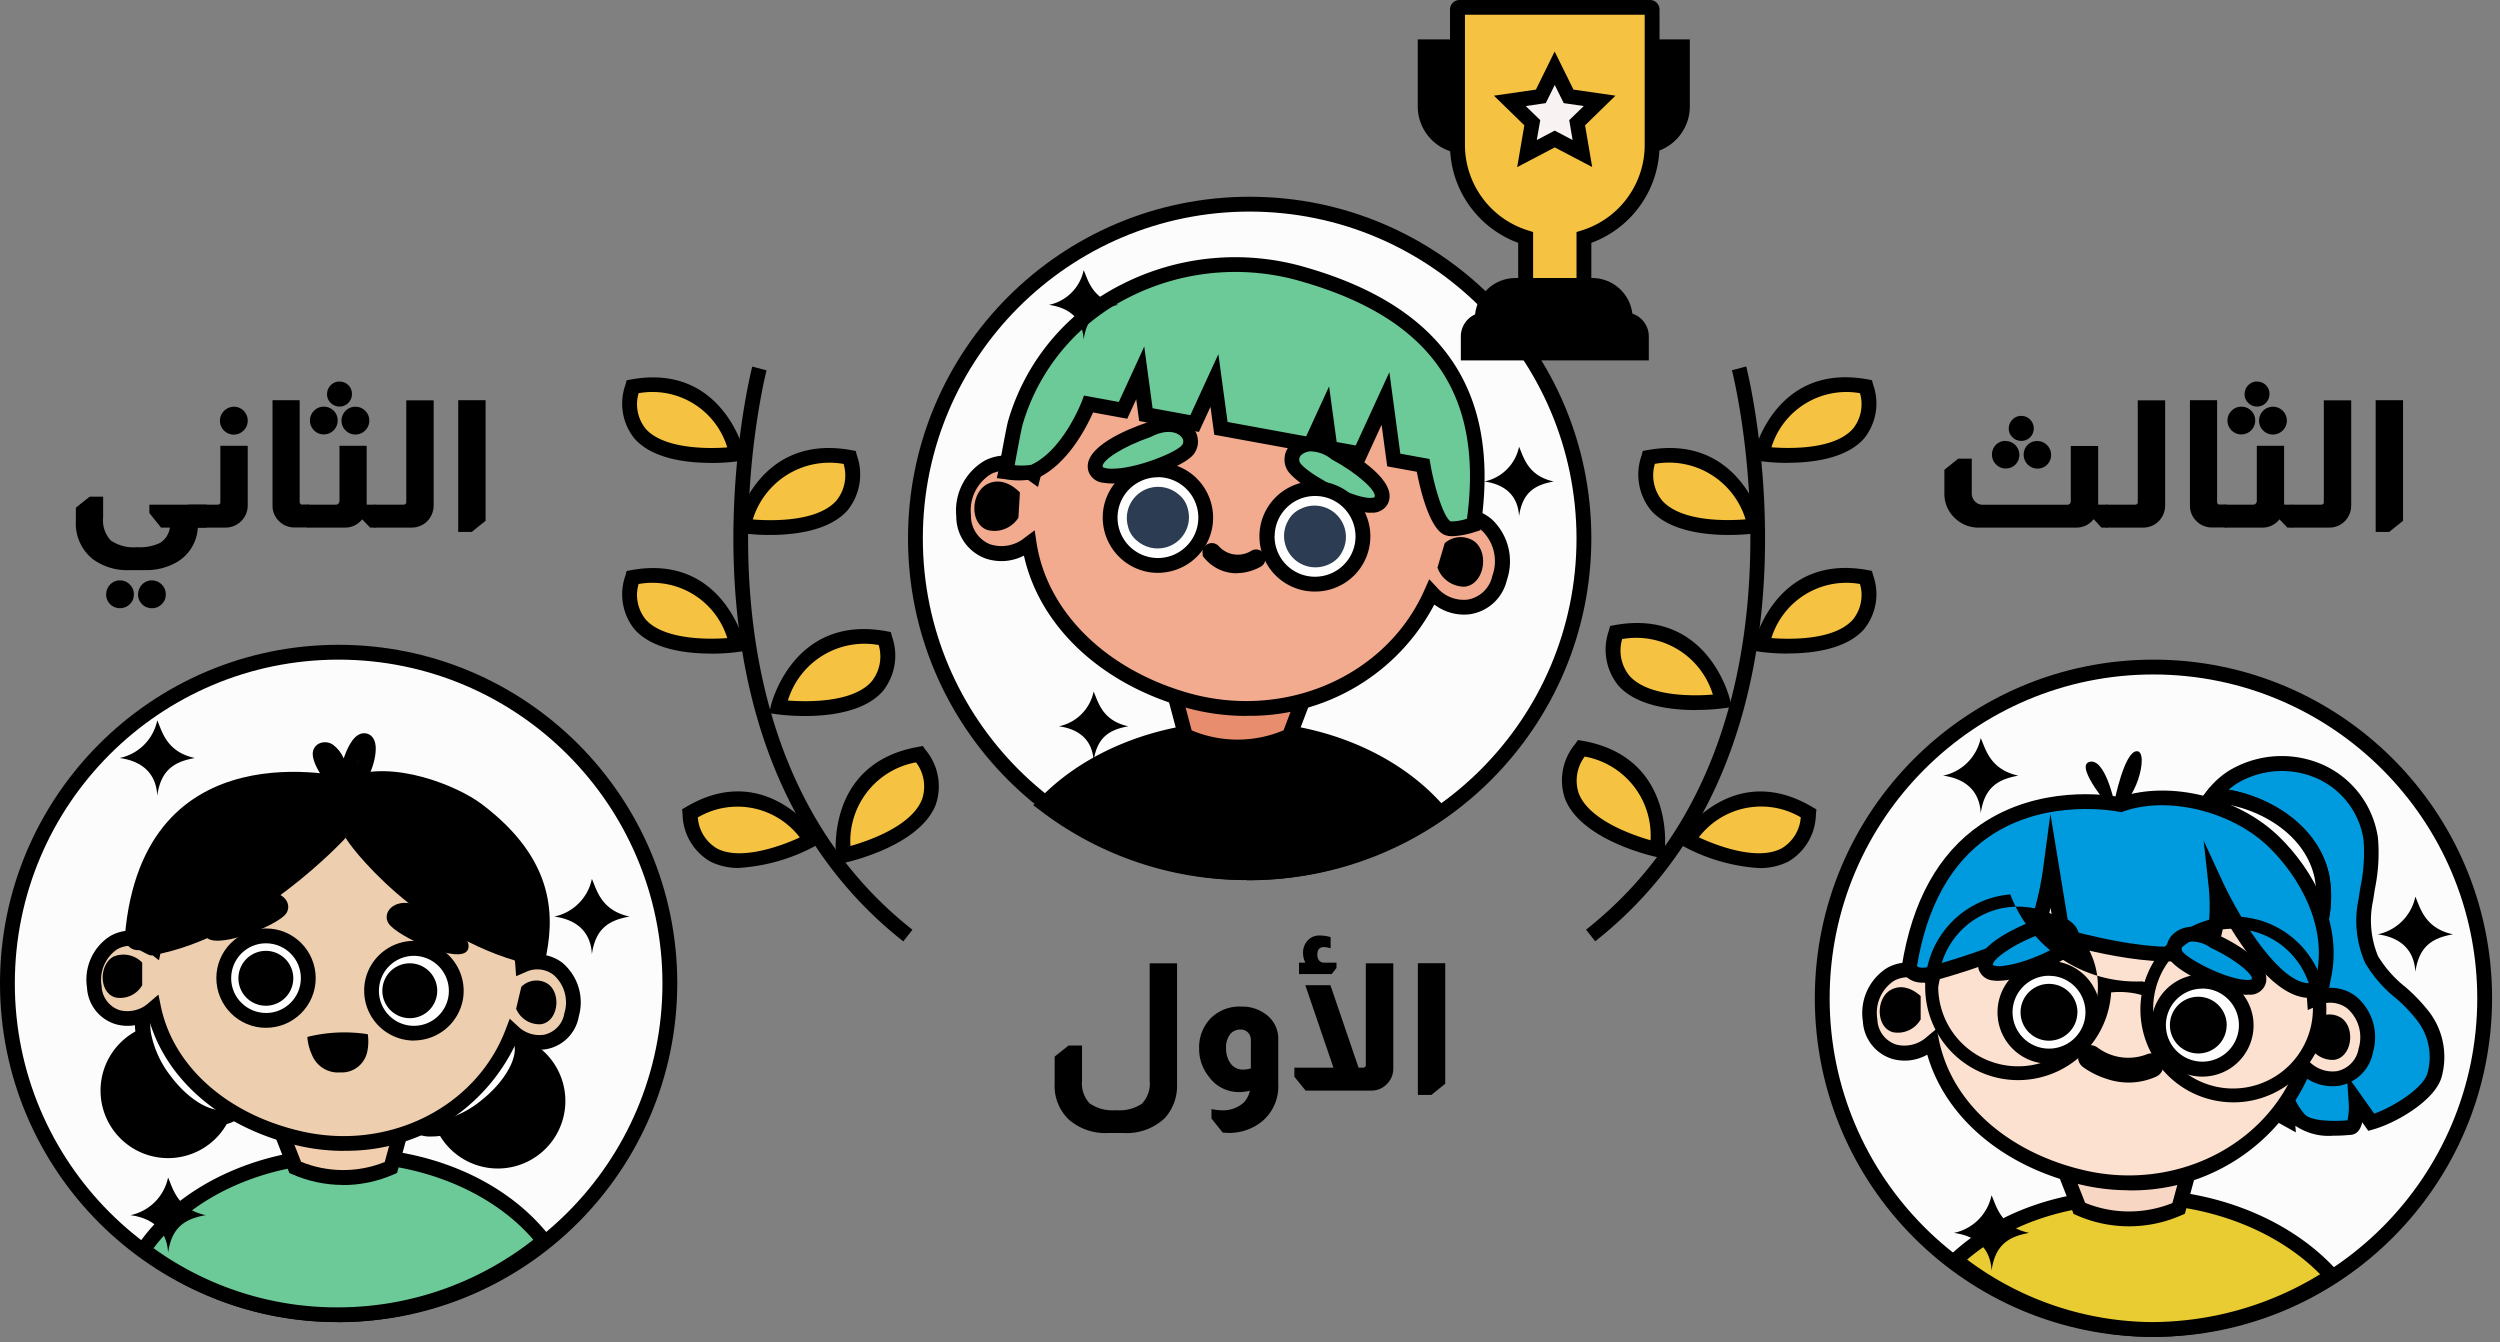 <svg xmlns="http://www.w3.org/2000/svg" width="231" height="124" fill="none"><rect width="100%" height="100%" fill="#808080" stroke="none"/><path fill="#000" d="m132.59 42.84-13.96-1.69c-1.07-.16-2.07.58-2.24 1.64l-.91 7.51a1.97 1.97 0 0 0 1.78 2.13l13.96 1.69c1.07.16 2.07-.57 2.23-1.64l.91-7.51a1.97 1.97 0 0 0-1.78-2.13h.01Zm-.9 8.65c-.09.59-.64.99-1.23.91l-12.09-1.46c-.59-.05-1.03-.58-.98-1.18l.72-5.99c.09-.59.64-.99 1.23-.91l12.09 1.46c.59.05 1.03.58.98 1.18l-.72 5.99Zm-18.46-11.31-13.96-1.69c-1.07-.16-2.07.57-2.23 1.64l-.91 7.51a1.97 1.97 0 0 0 1.78 2.13l13.96 1.69c1.07.16 2.07-.58 2.23-1.64l.91-7.51a1.97 1.97 0 0 0-1.78-2.13Zm-.9 8.65c-.09.59-.64.99-1.23.91l-12.09-1.46c-.59-.05-1.03-.58-.98-1.18l.72-5.99c.09-.59.64-.99 1.23-.91l12.09 1.46c.59.05 1.03.58.98 1.17l-.72 5.99v.01Z"/><path fill="#4C7591" d="m113.59 45.42-.051.437a.56.56 0 0 0 .492.62l2.672.31a.56.56 0 0 0 .621-.492l.05-.437a.56.56 0 0 0-.492-.621l-2.672-.31a.56.56 0 0 0-.62.493Z"/><path fill="#000" d="M116.59 47.51c-.06 0-.11 0-.17-.01l-2.25-.26a1.47 1.47 0 0 1-1.29-1.62c.09-.8.82-1.38 1.62-1.29l2.25.26c.8.09 1.38.82 1.28 1.63a1.46 1.46 0 0 1-1.45 1.29h.01Zm-2.25-1.82s-.08.03-.09.08l2.32.37.02-.19-2.25-.26Zm33.061 41.29-.85-1.08c22.13-17.45 13.57-51.35 13.48-51.69l1.32-.35c.09.35 8.89 35.11-13.95 53.11v.01Z"/><path fill="#F5C242" d="M162.77 41.93s1.779-7.63 9.649-6.2c2.03 7.87-9.649 6.2-9.649 6.2Z"/><path fill="#000" d="M165.19 42.77c-.84 0-1.69-.05-2.52-.16l-.74-.11.17-.73c.02-.08 2-8.25 10.44-6.72l.43.08.11.42c.61 1.7.28 3.59-.86 4.99-1.66 1.85-4.8 2.22-7.02 2.22l-.01.01Zm-1.52-1.44c1.74.13 5.81.22 7.53-1.7.75-.92 1-2.16.66-3.3a7.25 7.25 0 0 0-8.18 5h-.01Z"/><path fill="#F5C242" d="M162.77 59.55s1.779-7.64 9.649-6.2c2.03 7.87-9.649 6.2-9.649 6.2Z"/><path fill="#000" d="M165.2 60.39c-.84 0-1.69-.05-2.53-.16l-.74-.11.17-.73c.02-.08 2.01-8.25 10.44-6.72l.43.08.11.42c.61 1.7.28 3.59-.86 4.99-1.66 1.85-4.79 2.22-7.02 2.22v.01Zm-1.53-1.43c1.73.13 5.81.22 7.53-1.7.75-.92 1-2.16.66-3.3a7.25 7.25 0 0 0-8.18 5h-.01Z"/><path fill="#F5C242" d="M155.92 77.62s4.32-6.54 11.2-2.46c-.83 8.09-11.2 2.46-11.2 2.46Z"/><path fill="#000" d="M162.53 80.21c-2.43-.16-4.8-.84-6.94-1.99l-.66-.36.41-.62c.05-.07 4.76-7.04 12.12-2.67l.38.22-.05.44a5.16 5.16 0 0 1-2.55 4.38c-.85.42-1.78.62-2.72.6h.01Zm-5.56-2.84c1.58.73 5.37 2.22 7.65 1.02a3.614 3.614 0 0 0 1.77-2.87 7.239 7.239 0 0 0-9.41 1.84l-.01.01Z"/><path fill="#F5C242" d="M162.199 48.59s-1.81-7.79-9.85-6.33c-2.08 8.04 9.85 6.33 9.85 6.33Z"/><path fill="#000" d="M159.72 49.43c-2.27 0-5.47-.38-7.16-2.26a5.267 5.267 0 0 1-.88-5.08l.11-.42.43-.08c8.58-1.56 10.62 6.77 10.64 6.85l.17.73-.74.1c-.85.11-1.71.16-2.58.16h.01Zm-6.81-6.57c-.35 1.17-.1 2.44.67 3.39 1.76 1.97 5.95 1.88 7.71 1.74a7.403 7.403 0 0 0-8.38-5.13Z"/><path fill="#F5C242" d="M159.17 64.78s-1.81-7.79-9.85-6.33c-2.08 8.04 9.85 6.33 9.85 6.33Z"/><path fill="#000" d="M156.7 65.61c-2.27 0-5.47-.37-7.16-2.26a5.268 5.268 0 0 1-.88-5.08l.11-.43.43-.08c8.6-1.56 10.62 6.76 10.64 6.85l.17.73-.74.1c-.85.11-1.71.16-2.57.16v.01Zm-6.81-6.56c-.35 1.17-.1 2.44.67 3.39 1.76 1.97 5.95 1.88 7.71 1.74a7.403 7.403 0 0 0-8.38-5.13Z"/><path fill="#F5C242" d="M153.14 78.5s1.009-7.94-7.031-9.36c-4.74 6.81 7.031 9.36 7.031 9.36Z"/><path fill="#000" d="m153.73 79.33-.73-.16c-.28-.06-6.89-1.53-8.39-5.36-.6-1.74-.24-3.66.94-5.07l.25-.36.43.07c8.59 1.52 7.6 10.04 7.59 10.12l-.09.74v.02Zm-7.3-9.43a3.71 3.71 0 0 0-.55 3.42c.97 2.46 4.93 3.83 6.63 4.32a7.41 7.41 0 0 0-6.07-7.73l-.01-.01ZM83.46 86.98C60.62 68.97 69.41 34.22 69.51 33.87l1.32.35c-.09.34-8.66 34.24 13.48 51.69l-.85 1.08v-.01Z"/><path fill="#F5C242" d="M68.1 41.93s-1.78-7.63-9.65-6.2c-2.04 7.87 9.65 6.2 9.65 6.2Z"/><path fill="#000" d="M65.67 42.77c-2.23 0-5.36-.37-7.02-2.22a5.146 5.146 0 0 1-.86-4.99l.11-.42.43-.08c8.41-1.52 10.42 6.64 10.44 6.72l.17.73-.74.11c-.84.11-1.68.16-2.52.16l-.01-.01Zm-6.66-6.44c-.34 1.14-.09 2.38.66 3.3 1.59 1.78 5.44 1.87 7.53 1.71a7.231 7.231 0 0 0-8.18-5.01h-.01Z"/><path fill="#F5C242" d="M68.1 59.55s-1.78-7.64-9.65-6.2c-2.04 7.87 9.65 6.2 9.65 6.2Z"/><path fill="#000" d="M65.67 60.39c-2.23 0-5.36-.37-7.02-2.22a5.146 5.146 0 0 1-.86-4.99l.11-.42.43-.08c8.41-1.53 10.42 6.64 10.44 6.72l.17.73-.74.11c-.84.11-1.68.16-2.53.16v-.01Zm-6.66-6.44c-.34 1.14-.09 2.38.66 3.3 1.59 1.78 5.43 1.87 7.53 1.71a7.25 7.25 0 0 0-8.18-5l-.01-.01Z"/><path fill="#F5C242" d="M74.95 77.62s-4.32-6.54-11.2-2.46c.83 8.09 11.2 2.46 11.2 2.46Z"/><path fill="#000" d="M68.34 80.2c-.94.02-1.88-.18-2.72-.6a5.156 5.156 0 0 1-2.55-4.38l-.05-.44.38-.22c7.35-4.36 12.08 2.6 12.12 2.67l.41.62-.66.35a17.081 17.081 0 0 1-6.94 1.99l.01.01Zm-3.86-4.67c.08 1.19.74 2.26 1.77 2.87 2.11 1.12 5.75-.14 7.65-1.02a7.241 7.241 0 0 0-9.42-1.85Z"/><path fill="#F5C242" d="M68.66 48.59s1.81-7.79 9.85-6.33c2.08 8.04-9.85 6.33-9.85 6.33Z"/><path fill="#000" d="M71.14 49.43c-.86 0-1.72-.05-2.57-.16l-.74-.1.17-.73c.02-.08 2.05-8.41 10.64-6.85l.43.08.11.42c.61 1.73.28 3.66-.88 5.08-1.69 1.88-4.88 2.26-7.16 2.26ZM69.57 48c1.76.14 5.95.23 7.71-1.74.77-.95 1.02-2.22.67-3.39A7.404 7.404 0 0 0 69.56 48h.01Z"/><path fill="#F5C242" d="M71.9 65.32s1.81-7.79 9.85-6.33c2.07 8.04-9.85 6.33-9.85 6.33Z"/><path fill="#000" d="M74.38 66.16c-.86 0-1.72-.05-2.57-.16l-.74-.1.17-.73c.02-.08 2.05-8.41 10.64-6.85l.43.08.11.42c.62 1.73.28 3.66-.88 5.08-1.69 1.88-4.89 2.26-7.16 2.26Zm-1.58-1.43c1.76.13 5.95.23 7.72-1.74.77-.95 1.02-2.22.67-3.39a7.395 7.395 0 0 0-8.39 5.13Z"/><path fill="#F5C242" d="M77.931 79.04s-1.01-7.94 7.03-9.36c4.74 6.81-7.03 9.36-7.03 9.36Z"/><path fill="#000" d="m77.35 79.87-.1-.74c0-.08-1-8.6 7.59-10.12l.43-.08.25.36a5.235 5.235 0 0 1 .94 5.07c-1.5 3.82-8.11 5.29-8.39 5.35l-.72.16Zm7.3-9.43a7.4 7.4 0 0 0-6.07 7.73c1.7-.48 5.66-1.85 6.62-4.32.39-1.16.18-2.44-.56-3.41h.01Z"/><path fill="#FCFCFC" d="M31.29 121.48c16.905 0 30.61-13.705 30.61-30.61 0-16.906-13.705-30.61-30.61-30.61C14.384 60.26.68 73.964.68 90.87c0 16.905 13.704 30.61 30.61 30.61Z"/><path fill="#000" d="M31.29 122.16C14.01 122.16 0 108.15 0 90.87s14.01-31.29 31.29-31.29 31.29 14.01 31.29 31.29c-.02 17.27-14.02 31.27-31.29 31.29Zm0-61.21c-16.53 0-29.92 13.4-29.92 29.92 0 16.53 13.4 29.92 29.92 29.92 16.53 0 29.92-13.4 29.92-29.92-.02-16.52-13.4-29.9-29.92-29.92Z"/><path fill="#6CCA98" d="M13.25 115.491c11.05 8.29 26.34 7.95 37-.84-3.71-4.73-10.47-7.9-18.19-7.9-8.18 0-15.27 3.54-18.81 8.74Z"/><path fill="#000" d="M31.22 122.161c-6.63.02-13.08-2.13-18.38-6.13l-.52-.39.37-.54c3.8-5.58 11.22-9.04 19.37-9.04 7.72 0 14.73 3.05 18.73 8.17l.41.53-.52.43a30.656 30.656 0 0 1-19.47 6.98l.01-.01Zm-17.02-6.82a28.95 28.95 0 0 0 17.01 5.46c6.55 0 12.91-2.2 18.07-6.25-3.77-4.4-10.3-7.12-17.23-7.12-7.43 0-14.2 3.01-17.86 7.9l.01.01Zm1.33-8.331a6.24 6.24 0 1 0 0-12.48 6.24 6.24 0 1 0 0 12.48Z"/><path fill="#fff" d="M21.38 102.982c1.435-1.051.938-4.17-1.11-6.97-2.05-2.799-4.873-4.216-6.308-3.166-1.435 1.05-.938 4.171 1.11 6.97 2.049 2.799 4.873 4.216 6.308 3.166Z"/><path fill="#000" d="M20.32 103.92c-1.76 0-3.99-1.41-5.73-3.79-1-1.31-1.68-2.83-1.99-4.44a3.42 3.42 0 0 1 1.02-3.49c.91-.67 2.2-.64 3.64.08 1.44.78 2.69 1.89 3.63 3.24 2.31 3.15 2.73 6.64.97 7.93-.45.32-.99.48-1.53.47h-.01Zm-5.14-10.83c-.27-.01-.53.06-.75.21-.47.34-.64 1.13-.48 2.17.28 1.4.87 2.72 1.74 3.85 1.95 2.66 4.39 3.73 5.36 3.02.97-.71.69-3.35-1.26-6.02a9.334 9.334 0 0 0-3.14-2.82 3.42 3.42 0 0 0-1.47-.42v.01ZM46 107.97a6.24 6.24 0 1 0 0-12.48 6.24 6.24 0 0 0 0 12.48Z"/><path fill="#fff" d="M47.859 95.72c1.11 1.39-.18 4.27-2.89 6.441-2.71 2.17-5.8 2.81-6.92 1.42-1.12-1.39.18-4.27 2.89-6.44 2.71-2.17 5.81-2.81 6.92-1.42Z"/><path fill="#000" d="M39.9 105.011c-.9.06-1.78-.31-2.38-.99-.72-1.1-.75-2.51-.08-3.64.72-1.48 1.77-2.77 3.07-3.77 3.05-2.45 6.51-3.02 7.88-1.31s.05 4.96-2.99 7.41c-1.26 1.05-2.75 1.8-4.35 2.18-.38.08-.77.12-1.15.12Zm6.1-9.34c-1.72.16-3.34.86-4.63 2a9.395 9.395 0 0 0-2.68 3.259c-.64.67-.62 1.73.04 2.38.55.53 1.39.62 2.04.22a9.301 9.301 0 0 0 3.77-1.909c2.57-2.07 3.53-4.55 2.78-5.48-.35-.35-.83-.52-1.32-.48v.01Z"/><path fill="#F1CEAD" d="m37.529 102.71-1.41 5.16a10.968 10.968 0 0 1-8.84 0l-1.31-3.36 11.55-1.8h.01Z"/><path fill="#000" d="M31.7 109.49c-1.62 0-3.22-.34-4.7-.99l-.26-.11-1.72-4.41 13.44-2.1-1.77 6.5-.3.13c-1.48.65-3.07.99-4.69.99v-.01Zm-3.88-2.14c2.48 1.01 5.25 1.02 7.73.02l1.04-3.82-9.67 1.51.9 2.29Z"/><path fill="#EDCFAF" d="M51.55 89.51c-.94-.71-2.19-.84-3.25-.33-.51-6.69-6.08-11.97-13.74-13.72-9.2-2.11-18.28 3.18-20.27 11.8-.02.08-.03.16-.05.25a3.295 3.295 0 0 0-3.76-.4c-2.48 1.37-2.46 6.1.35 6.87 1.19.32 2.46 0 3.36-.82 1.24 5.88 6.49 10.44 13.5 12.04 8.5 1.95 16.88-2.41 19.68-9.88.79.77 1.89 1.12 2.97.96 2.89-.41 3.49-5.11 1.2-6.77h.01Z"/><path fill="#000" d="M31.76 106.34c-1.41 0-2.82-.16-4.2-.48-6.97-1.59-12.15-5.99-13.77-11.59-.95.53-2.07.66-3.12.36a3.73 3.73 0 0 1-2.63-3.38c-.29-1.86.54-3.73 2.13-4.75 1.12-.65 2.49-.68 3.64-.09 2.39-8.57 11.6-13.76 20.91-11.63 7.8 1.78 13.27 7.03 14.17 13.49 1.07-.23 2.19.02 3.06.68a4.782 4.782 0 0 1 1.53 4.97 3.72 3.72 0 0 1-3.03 3.03 4.2 4.2 0 0 1-2.77-.56 17.263 17.263 0 0 1-15.93 9.94l.01.01ZM14.64 91.9l.23 1.12c1.17 5.54 6.14 9.95 12.98 11.51 8.06 1.85 16.17-2.22 18.89-9.45l.36-.95.75.69c.64.63 1.53.92 2.41.79.99-.21 1.74-1 1.89-2 .39-1.27 0-2.65-1-3.53a2.46 2.46 0 0 0-2.58-.26l-.88.38-.07-.96c-.48-6.24-5.66-11.38-13.21-13.11-8.82-2.01-17.54 3.04-19.45 11.29l-.27 1.31-.86-.67c-.82-.75-2.04-.89-3.01-.34-1.1.75-1.66 2.08-1.43 3.39.03 1.01.68 1.89 1.63 2.22.97.26 2.01 0 2.74-.68l.87-.74.01-.01Z"/><path fill="#000" d="M11.549 86.48c-.07.65.4 1.24 1.06 1.31h.19c.22-.02.92.54 1.22.49 9.51-1.65 17.93-10.87 17.93-10.87.11.45 6.57 9.07 16.69 11.64 1.18.3 1.44.99 1.69-.11.93-4.04 1.13-9.41-5.83-14.65-2.2-1.66-8.19-4.16-12.36-2.47-.18.08-18.92-4.86-20.6 14.66h.01Z"/><path fill="#272425" d="M31.698 73.15s-3.05-3.51-1.82-3.86c1.23-.35 1.98 3.19 1.98 3.19s.79-4.04 1.8-4.04-.07 4.36-1.96 4.71Z"/><path fill="#000" d="m31.879 75.89-.43-2h-.02l-.26-.3c-.97-1.12-2.56-3.17-2.23-4.25.11-.35.39-.62.74-.71.36-.1.74-.04 1.06.16.45.33.8.77 1.02 1.28.44-1.29 1.05-2.32 1.89-2.32.46 0 .98.31 1.06 1.18.12 1.33-.8 3.99-2.39 4.73l-.43 2.23h-.01Zm1.35-5.88c-.09.24-.18.52-.27.82.11-.27.21-.54.28-.82h-.01ZM23.069 83s-4.67 1.88-4.11 3.42c.56 1.54 6.68-.85 7.48-2.01.8-1.16-.93-2.84-3.37-1.41Zm16.261 1.08s4.55 2.13 3.91 3.65c-.64 1.52-6.62-1.22-7.35-2.43-.73-1.21 1.08-2.79 3.44-1.22Z"/><path fill="#fff" d="M42.11 92.21a3.912 3.912 0 0 1-4.52 3.2 3.912 3.912 0 0 1-3.2-4.52 3.912 3.912 0 0 1 4.52-3.2h.02c2.13.37 3.55 2.39 3.18 4.52Z"/><path fill="#000" d="M38.25 96.15a4.61 4.61 0 0 1-4.6-4.61c0-.26.02-.51.06-.77a4.61 4.61 0 0 1 5.3-3.77c2.5.44 4.18 2.81 3.77 5.31a4.614 4.614 0 0 1-4.54 3.83l.01.01Zm-.01-7.83a3.23 3.23 0 0 0-3.18 2.69 3.23 3.23 0 1 0 6.37 1.09 3.241 3.241 0 0 0-3.19-3.78Z"/><path fill="#fff" d="M24.57 94.29c2.165 0 3.92-1.746 3.92-3.9s-1.755-3.9-3.92-3.9-3.92 1.746-3.92 3.9 1.755 3.9 3.92 3.9Z"/><path fill="#000" d="M24.57 94.97c-2.53 0-4.58-2.07-4.58-4.6s2.07-4.58 4.6-4.58 4.58 2.06 4.58 4.59c0 2.54-2.06 4.59-4.6 4.59Zm0-7.81c-1.78 0-3.21 1.45-3.21 3.23s1.45 3.21 3.23 3.21c1.77 0 3.21-1.45 3.21-3.22 0-1.78-1.45-3.22-3.23-3.22Z"/><path fill="#000" d="M27.1 90.39a2.535 2.535 0 1 1-5.07.01 2.535 2.535 0 0 1 5.07-.01Zm13.3 1.15a2.535 2.535 0 1 1-5.07.01 2.535 2.535 0 0 1 5.07-.01Zm-27.25-2.58c-.68-.73-1.74-.95-2.66-.57-1.37.75-1.36 3.36.19 3.78.98.18 1.97-.28 2.46-1.14v-2.07h.01Zm35.03 2.21c.66-.65 1.69-.76 2.46-.25 1.26.91.93 3.49-.66 3.72-.99.06-1.91-.52-2.29-1.43l.48-2.03.01-.01Zm-14.2 4.39c-1.86-.29-3.75-.2-5.58.25.04.58.19 1.15.43 1.67a2.594 2.594 0 0 0 2.62 1.61c1.22.07 2.29-.79 2.5-1.99.1-.51.11-1.04.03-1.55v.01Zm20.71-14.35a4.476 4.476 0 0 1-3.48 3.48c2.11.29 3.38 1.44 3.48 3.48.33-2.31 1.49-3.13 3.48-3.48-2.64-.57-3.03-2.48-3.48-3.48ZM15.53 108.8a4.476 4.476 0 0 1-3.48 3.48c2.11.29 3.38 1.44 3.48 3.48.33-2.31 1.49-3.13 3.48-3.48-2.64-.56-3.03-2.48-3.48-3.48Zm-1-42.24a4.476 4.476 0 0 1-3.48 3.48c2.11.29 3.38 1.44 3.48 3.48.33-2.31 1.49-3.13 3.48-3.48-2.64-.56-3.03-2.48-3.48-3.48Z"/><path fill="#FCFCFC" d="M198.979 122.85c16.906 0 30.61-13.705 30.61-30.61 0-16.906-13.704-30.61-30.61-30.61-16.905 0-30.61 13.704-30.61 30.61 0 16.905 13.705 30.61 30.61 30.61Z"/><path fill="#000" d="M198.979 123.53c-17.28 0-31.29-14.01-31.29-31.29s14.01-31.29 31.29-31.29 31.29 14.01 31.29 31.29c-.02 17.27-14.02 31.27-31.29 31.29Zm0-61.21c-16.53 0-29.92 13.4-29.92 29.92 0 16.53 13.4 29.92 29.92 29.92 16.52 0 29.92-13.4 29.92-29.92-.02-16.52-13.41-29.9-29.92-29.92Z"/><path fill="#E8CC31" d="M197.34 110.57c-6.84 0-12.62 2.12-16.66 5.87a29.809 29.809 0 0 0 18.05 6.4c5.93 0 11.74-1.72 16.7-4.97-3.96-4.41-10.58-7.31-18.1-7.31l.01.01Z"/><path fill="#000" d="M198.739 123.53c-6.71-.08-13.2-2.38-18.46-6.54l-.65-.49.6-.56c4.26-3.96 10.18-6.06 17.12-6.06 7.41 0 14.37 2.82 18.61 7.54l.53.59-.67.44a31.201 31.201 0 0 1-17.08 5.08Zm-16.97-7.14c4.9 3.68 10.84 5.7 16.97 5.77 5.52 0 10.93-1.52 15.64-4.42-4.03-4.08-10.33-6.5-17.04-6.5-6.25 0-11.62 1.78-15.57 5.14v.01Z"/><path fill="#009ADE" d="M223.961 93.98c-1.38-1.94-3.741-3.22-4.831-5.31a9.153 9.153 0 0 1-.53-5.54c.4-1.84.55-3.74.44-5.62a8.107 8.107 0 0 0-4.589-6.16 8.752 8.752 0 0 0-8.081.42c-.73.46-1.37 1.04-1.89 1.72 4.44.3 9.1 3.06 10.05 7.51.89 4.88-1.829 9.17-5.689 11.8.16.46.33.92.5 1.38-1.11 2.3-.891 5.951-.711 6.911.18.96 2.711 2.339 2.711 2.339l-.181-2.25c.27.84.72 1.62 1.31 2.28.91.9 3.28.85 4.7.73.67-.06.51-2.48.51-2.48l1.43 2.011c1.96-.56 5.28-2.5 5.83-4.32.53-1.86.17-3.85-.97-5.41l-.009-.01Z"/><path fill="#000" d="M215.7 104.93c-1.27.13-2.55-.2-3.61-.91l.05.61-1.11-.61c-.85-.46-2.84-1.66-3.06-2.82-.35-2.37-.13-4.79.64-7.06-.14-.37-.27-.75-.41-1.12l-.18-.5.43-.3c4.14-2.82 6.16-6.98 5.4-11.11-.9-4.19-5.42-6.68-9.42-6.95l-1.27-.09.78-1.01c.57-.75 1.27-1.39 2.07-1.88a9.433 9.433 0 0 1 8.73-.47 8.784 8.784 0 0 1 4.98 6.69c.14 1.58.04 3.18-.28 4.74-.06.36-.11.72-.17 1.08a8.66 8.66 0 0 0 .46 5.13c.66 1.08 1.5 2.03 2.48 2.81.85.72 1.62 1.53 2.3 2.41a6.907 6.907 0 0 1 1.08 6c-.64 2.12-4.13 4.17-6.3 4.79l-.46.13-.56-.79c-.17.73-.52 1.11-1.04 1.16-.55.05-1.07.08-1.54.08l.01-.01Zm-5.69-9.62 1.81 5.66c.24.75.64 1.44 1.17 2.03.47.46 1.94.67 3.92.52.12-.58.15-1.18.1-1.77l-.16-2.41 2.53 3.56c1.86-.67 4.49-2.35 4.91-3.71.47-1.65.15-3.43-.88-4.81-.62-.81-1.32-1.55-2.1-2.2-1.11-.89-2.04-1.98-2.77-3.2a9.721 9.721 0 0 1-.6-5.95c.05-.37.11-.73.17-1.1.3-1.42.39-2.88.28-4.33a7.394 7.394 0 0 0-4.2-5.63 8.058 8.058 0 0 0-7.44.39c-.29.18-.57.39-.83.61 4.13.73 8.36 3.49 9.3 7.88.83 4.55-1.24 9.08-5.54 12.2.1.29.21.59.32.88l.1.28-.13.26c-1.01 2.09-.83 5.53-.65 6.49.32.48.74.89 1.24 1.17l-.54-6.82h-.01Z"/><path fill="#fff" d="M214.528 80.99c-.94-4.45-5.61-7.2-10.05-7.51a6.384 6.384 0 0 0-1.29 5.09l2.38 1.97c.76 4.16 1.85 8.26 3.27 12.25 3.86-2.63 6.58-6.93 5.69-11.8Z"/><path fill="#000" d="m208.499 93.86-.3-.84c-1.4-3.95-2.48-8-3.25-12.11l-2.38-1.97-.04-.25c-.36-2 .17-4.05 1.43-5.64l.22-.28.36.02c4.52.31 9.63 3.18 10.67 8.05v.02c.85 4.69-1.39 9.36-5.98 12.49l-.73.5v.01Zm-4.67-15.65 2.37 1.96.05.25c.7 3.83 1.68 7.6 2.94 11.28 3.64-2.8 5.38-6.7 4.68-10.58-.87-4.07-5.15-6.53-9.05-6.93a5.716 5.716 0 0 0-.98 4.01l-.01.01Z"/><path fill="#F7D6C4" d="m202.759 106.301-1.45 5.35a11.348 11.348 0 0 1-9.17 0l-1.36-3.48 11.98-1.87Z"/><path fill="#000" d="M196.72 113.311c-1.67 0-3.33-.35-4.86-1.03l-.26-.11-1.77-4.54 13.87-2.16-1.82 6.68-.3.13a11.98 11.98 0 0 1-4.86 1.03Zm-4.05-2.17c2.58 1.06 5.48 1.06 8.06.02l1.09-4.01-10.1 1.58.95 2.42v-.01Z"/><path fill="#FCE1D0" d="M217.298 92.62a3.29 3.29 0 0 0-3.44-.32c-.49-6.98-6.28-12.5-14.25-14.32-9.54-2.19-18.95 3.29-21.01 12.24-.02.09-.03.17-.05.26a3.404 3.404 0 0 0-3.89-.42c-2.58 1.42-2.56 6.33.36 7.12 1.23.33 2.55.01 3.49-.85 1.29 6.1 6.73 10.82 13.99 12.48 8.81 2.02 17.5-2.5 20.41-10.24.82.84 1.99 1.23 3.15 1.06 2.99-.43 3.62-5.3 1.24-7.02v.01Z"/><path fill="#000" d="M196.699 109.98c-1.46 0-2.92-.17-4.35-.5-7.23-1.66-12.6-6.22-14.27-12.03-.99.56-2.15.7-3.24.39a3.845 3.845 0 0 1-2.71-3.48 4.93 4.93 0 0 1 2.2-4.9c1.16-.67 2.59-.7 3.78-.08 2.45-8.9 12.01-14.29 21.66-12.07 8.13 1.86 13.8 7.33 14.69 14.07 1.13-.27 2.32-.02 3.24.69a4.918 4.918 0 0 1 1.57 5.13 3.85 3.85 0 0 1-3.12 3.12c-1.03.15-2.08-.07-2.96-.64a17.875 17.875 0 0 1-16.5 10.31l.01-.01Zm-17.75-14.9.23 1.11c1.21 5.75 6.38 10.33 13.48 11.96 8.36 1.91 16.79-2.3 19.61-9.81l.36-.97.75.72c.67.69 1.63 1.02 2.58.88a2.547 2.547 0 0 0 1.98-2.1c.4-1.33 0-2.77-1.05-3.69-.79-.6-1.86-.7-2.75-.25l-.9.4-.07-.98c-.45-6.52-5.84-11.9-13.72-13.71-9.16-2.09-18.22 3.16-20.19 11.73l-.29 1.31-.86-.67c-.86-.79-2.13-.94-3.14-.36a3.546 3.546 0 0 0-1.5 3.54c.03 1.05.71 1.98 1.71 2.32 1.02.27 2.1 0 2.87-.71l.88-.73.02.01Z"/><path fill="#009ADE" d="M195.95 74.34s-16.63-3.63-19.55 15.07c0 0 .36 1.03 1.99.58 2.6-.73 8.96-2.66 9.74-4.19.78-1.53 1.38-5.96 1.38-5.96l1.09 6.64s10.3 3.04 13.4.92c1.27-1.02.74-5.68.74-5.68s4.75 10.27 8.88 9.79c1.18-.14.83-.07 1.08-1.14 1.18-5.09-1.86-9.96-4.57-12.6-3.81-3.69-9.99-4.94-14.17-3.44l-.01.01Z"/><path fill="#000" d="M213.409 92.21c-3.11 0-6.17-4.45-7.9-7.5-.08 1.31-.35 2.65-1.09 3.24-3.32 2.26-12.93-.48-14.02-.8l-.41-.12-.52-3.15c-.16.77-.41 1.53-.73 2.25-.83 1.62-5.99 3.36-10.17 4.53-1.77.5-2.62-.45-2.82-1.01l-.06-.16.03-.17c.95-6.05 3.4-10.47 7.29-13.13 5.39-3.69 11.69-2.76 12.89-2.54 4.64-1.56 10.91-.01 14.69 3.66 3.09 3 5.96 8.05 4.76 13.24-.05.22-.07.38-.09.51-.14.99-.64 1.05-1.48 1.15-.12.01-.25.02-.38.02l.01-.02Zm-9.82-14.59 1.77 3.82c1.76 3.8 5.5 9.66 8.17 9.4.17-.02.29-.03.39-.04.02-.19.06-.38.1-.57 1.07-4.64-1.56-9.22-4.38-11.96-3.42-3.32-9.33-4.76-13.45-3.29l-.18.07-.19-.04c-.07-.01-6.67-1.38-12.03 2.3-3.51 2.41-5.75 6.43-6.66 11.96.15.14.5.22 1.09.06 5.93-1.67 8.96-3.13 9.32-3.84.64-1.86 1.08-3.78 1.31-5.73l.61-4.55 1.76 10.74c3.06.86 10.19 2.41 12.4.9.54-.43.68-2.97.45-5.04l-.46-4.19h-.02Z"/><path fill="#000" d="M195.18 74.89s-3.55-4.08-2.12-4.49c1.43-.41 2.3 3.71 2.3 3.71s.92-4.7 2.09-4.7-.08 5.07-2.27 5.48Z"/><path fill="#009ADE" d="M187.759 85.87s-4.84 1.94-4.26 3.55c.58 1.61 6.93-.88 7.75-2.08.82-1.2-.96-2.95-3.49-1.47Z"/><path fill="#000" d="M184.66 90.63c-.14 0-.28 0-.42-.03a1.51 1.51 0 0 1-1.38-.95c-.73-2.04 3.28-3.86 4.6-4.4 1.8-1.04 3.38-.67 4.15.16.61.62.7 1.59.2 2.31-.78 1.14-4.93 2.9-7.16 2.9l.01.01Zm-.51-1.44c.34.1.7.12 1.05.04 2.14-.26 5.11-1.73 5.49-2.28a.45.45 0 0 0-.08-.6c-.39-.42-1.34-.56-2.5.12l-.09.04c-2.27.91-4.03 2.24-3.87 2.68Z"/><path fill="#009ADE" d="M204.62 86.99s4.72 2.21 4.05 3.78c-.67 1.57-6.87-1.26-7.62-2.51-.75-1.25 1.13-2.89 3.57-1.27Z"/><path fill="#000" d="M207.659 91.92c-2.17 0-6.46-2.08-7.2-3.31a1.83 1.83 0 0 1 .34-2.3c.81-.78 2.41-1.05 4.15.08 1.3.61 5.2 2.65 4.34 4.65-.26.55-.82.9-1.43.87h-.21l.01.01Zm-5.02-4.92c-.32-.02-.64.09-.88.3-.18.14-.23.4-.11.6.35.57 3.23 2.2 5.35 2.58.85.15 1.07 0 1.07 0 .17-.41-1.51-1.83-3.73-2.87l-.09-.05c-.47-.34-1.03-.53-1.61-.56Z"/><path fill="#fff" d="M207.509 95.41a4.06 4.06 0 0 1-4.69 3.32 4.053 4.053 0 0 1-3.32-4.69 4.06 4.06 0 0 1 4.69-3.32h.02c2.21.38 3.68 2.48 3.31 4.69h-.01Z"/><path fill="#000" d="M203.509 99.48a4.719 4.719 0 0 1-4.66-5.53c.44-2.57 2.89-4.3 5.46-3.85 2.57.44 4.3 2.89 3.85 5.46a4.73 4.73 0 0 1-4.65 3.92Zm-.01-8.13c-1.87 0-3.37 1.52-3.37 3.38a3.374 3.374 0 0 0 6.7.56c.31-1.83-.92-3.57-2.75-3.9-.19-.03-.39-.05-.59-.05l.01.01Z"/><path fill="#fff" d="M193.321 94.22a4.06 4.06 0 0 1-4.69 3.32 4.06 4.06 0 0 1-3.32-4.69c.38-2.21 2.47-3.7 4.68-3.32h.02c2.2.39 3.68 2.48 3.3 4.69h.01Z"/><path fill="#000" d="M189.33 98.29a4.749 4.749 0 1 1 .79-9.43c2.58.44 4.32 2.89 3.88 5.48a4.743 4.743 0 0 1-4.67 3.95Zm0-8.13a3.38 3.38 0 0 0-3.37 3.38 3.37 3.37 0 0 0 6.69.56 3.38 3.38 0 0 0-2.75-3.89c-.19-.03-.38-.04-.57-.04v-.01Z"/><path fill="#000" d="M191.949 93.53a2.625 2.625 0 1 1-2.63-2.62c.3 0 .6.05.89.15 1.05.37 1.74 1.36 1.75 2.47h-.01Zm13.791 1.19c0 1.45-1.17 2.62-2.62 2.62-1.45 0-2.62-1.17-2.62-2.62 0-1.45 1.17-2.62 2.62-2.62a2.632 2.632 0 0 1 2.63 2.62h-.01Zm-28.26-2.67s-1.34-1.37-2.76-.59c-1.42.78-1.4 3.49.2 3.92a2.42 2.42 0 0 0 2.55-1.19v-2.14h.01Zm36.319 2.28c.68-.68 1.75-.79 2.56-.26 1.31.95.96 3.62-.68 3.86-1.03.06-1.98-.53-2.38-1.49l.51-2.11h-.01Zm-19.14 5.36c-.79-.25-1.54-.62-2.21-1.11-.49-.38-.58-1.08-.21-1.57.38-.49 1.08-.58 1.58-.21a4.75 4.75 0 0 0 4.46.65c.56-.27 1.23-.04 1.5.51.27.56.04 1.23-.51 1.5l-.06.03c-1.44.641-3.06.71-4.55.2Z"/><path fill="#000" d="M208.439 84.94a8.606 8.606 0 0 0-10.28 5.8c-.07-.02-.15-.04-.23-.06-5.37.23-10.27-3.01-12.18-8.04-4.73.41-8.24 4.57-7.83 9.3.41 4.73 4.57 8.241 9.3 7.83a8.61 8.61 0 0 0 7.85-8.07c.86-.09 1.72-.03 2.56.17.08.02.17.05.25.07a8.575 8.575 0 0 0 7.15 9.811c4.68.74 9.08-2.46 9.82-7.15.69-4.4-2.09-8.59-6.41-9.67v.01Zm-23.7 13.38a7.37 7.37 0 0 1-5.44-8.9 7.37 7.37 0 0 1 8.9-5.44 7.37 7.37 0 0 1 5.44 8.9 7.37 7.37 0 0 1-8.86 5.45h-.04v-.01Zm19.87 2.051c-3.96-.95-6.4-4.94-5.45-8.9.95-3.96 4.94-6.4 8.9-5.45 3.96.95 6.4 4.94 5.45 8.9a7.383 7.383 0 0 1-8.87 5.46h-.04l.01-.01Zm18.57-17.521a4.476 4.476 0 0 1-3.48 3.48c2.11.29 3.38 1.44 3.48 3.48.33-2.31 1.49-3.13 3.48-3.48-2.63-.56-3.03-2.48-3.48-3.48Zm-39.16 27.59a4.476 4.476 0 0 1-3.48 3.48c2.11.29 3.38 1.441 3.48 3.481.33-2.31 1.49-3.131 3.48-3.481-2.64-.56-3.03-2.48-3.48-3.48Zm-1-42.25a4.476 4.476 0 0 1-3.48 3.48c2.11.29 3.38 1.44 3.48 3.48.33-2.31 1.49-3.13 3.48-3.48-2.63-.56-3.03-2.48-3.48-3.48Z"/><path fill="#FCFCFC" d="M115.47 80.63c17.054 0 30.88-13.825 30.88-30.88 0-17.054-13.826-30.88-30.88-30.88-17.055 0-30.88 13.826-30.88 30.88 0 17.055 13.825 30.88 30.88 30.88Z"/><path fill="#000" d="M115.47 81.32c-17.43 0-31.57-14.13-31.57-31.57 0-17.44 14.13-31.57 31.57-31.57 17.44 0 31.57 14.13 31.57 31.57-.02 17.43-14.14 31.55-31.57 31.57Zm0-61.77c-16.68 0-30.2 13.52-30.2 30.2s13.52 30.2 30.2 30.2 30.2-13.52 30.2-30.2c-.02-16.67-13.53-30.18-30.2-30.2Z"/><path fill="#000" d="M114.41 67.31c-7.37 0-13.89 2.76-17.92 7 10.7 8.17 25.47 8.45 36.48.7-3.97-4.64-10.79-7.7-18.55-7.7h-.01Z"/><path fill="#000" d="M115.211 81.32a31.25 31.25 0 0 1-19.13-6.46l-.61-.46.53-.55c4.3-4.52 11.19-7.21 18.42-7.21 7.69 0 14.82 2.97 19.08 7.94l.49.57-.61.44a31.377 31.377 0 0 1-18.15 5.75l-.02-.02Zm-17.68-7.09a30.185 30.185 0 0 0 34.4.65c-4.05-4.32-10.53-6.89-17.53-6.89-6.56 0-12.8 2.32-16.87 6.24Z"/><path fill="#E88D6D" d="m108.02 62.24 1.27 4.8.06.24.19.71c3.05 1.39 6.55 1.39 9.6 0l1.42-3.74-12.55-2.01h.01Z"/><path fill="#000" d="M114.35 69.71c-1.75 0-3.49-.38-5.08-1.1l-.3-.13-1.88-7.08 14.42 2.31-1.82 4.79-.26.12c-1.6.72-3.33 1.1-5.08 1.1v-.01Zm-4.23-2.22a10.94 10.94 0 0 0 8.48-.01l1.02-2.69-10.68-1.71 1.17 4.41h.01Z"/><path fill="#F2AB8F" d="M137.391 48.53a3.556 3.556 0 0 0-3.71-.55c-.1-7.63-6.05-13.98-14.59-16.45-10.22-2.96-20.75 2.44-23.53 12.05-.03.09-.05.19-.07.28a3.687 3.687 0 0 0-4.2-.69c-2.88 1.39-3.16 6.74-.04 7.77 1.32.43 2.76.16 3.84-.72 1.02 6.72 6.65 12.19 14.42 14.43 9.43 2.73 19.13-1.66 22.75-9.91.84.96 2.08 1.46 3.35 1.35 3.27-.28 4.25-5.54 1.77-7.57l.01.01Z"/><path fill="#000" d="M115.161 66.15c-1.97 0-3.94-.28-5.83-.83-7.75-2.24-13.29-7.54-14.72-13.98-1.1.57-2.39.66-3.56.26a4.13 4.13 0 0 1-2.69-3.9 5.33 5.33 0 0 1 2.65-5.15c1.31-.67 2.87-.6 4.12.18 3.17-9.55 13.85-14.85 24.18-11.87 8.71 2.52 14.52 8.82 15.05 16.21 1.24-.24 2.53.09 3.49.92a5.333 5.333 0 0 1 1.38 5.62 4.122 4.122 0 0 1-3.52 3.16c-1.14.11-2.27-.22-3.18-.91a19.238 19.238 0 0 1-17.34 10.28l-.03.01Zm-19.56-17.16.17 1.13c.97 6.35 6.31 11.67 13.93 13.88 8.98 2.6 18.41-1.5 21.94-9.53l.42-.95.71.76c.69.81 1.73 1.23 2.79 1.13a2.811 2.811 0 0 0 2.33-2.2 3.92 3.92 0 0 0-.93-4.15c-.84-.72-2.02-.89-3.03-.44l-.92.35v-.99c-.11-7.15-5.65-13.35-14.11-15.8-9.83-2.85-20.01 2.35-22.68 11.59L95.91 45l-.87-.62a3.018 3.018 0 0 0-3.45-.59c-1.32.8-2.05 2.29-1.87 3.82-.03 1.17.67 2.24 1.76 2.68 1.11.36 2.32.13 3.21-.61l.92-.69h-.01Z"/><path fill="#6CCA98" d="M120.539 25.38c-11.59-3.35-23.55 2.77-26.7 13.68-.15.51-.79 4.04-.89 4.55.87.13 1.75.12 2.61-.02 3.25-1.47 5.04-6.24 5.04-6.24l3.18.58 1.59-3.47.52 3.85 4.51.82 1.83-3.98.6 4.43 8.28 1.52 1.36-2.96.44 3.29 2.77.51 2.35-5.11.77 5.69 2.71.5s.87 4.97 2.19 5.76c.54.32 2.48-.3 2.48-.3 1.98-13.62-5.06-20.04-15.64-23.1Z"/><path fill="#000" d="M134.199 49.54c-.3.02-.6-.05-.87-.19-1.32-.8-2.11-4.18-2.42-5.76l-2.73-.5-.52-3.84-1.59 3.46-3.78-.69-.2-1.45-.6 1.3-9.29-1.7-.35-2.58-1.07 2.32-5.52-1.01-.27-2.01-.83 1.8-3.16-.58c-.59 1.34-2.34 4.81-5.18 6.09-.98.22-1.99.25-2.98.07l-.73-.09.15-.72c.03-.14.1-.52.19-1 .31-1.69.6-3.23.71-3.6a20.49 20.49 0 0 1 10.53-12.6 23.109 23.109 0 0 1 17.02-1.54c12.66 3.66 17.93 11.46 16.12 23.85l-.06.43-.41.13c-.7.24-1.43.38-2.17.42l.01-.01Zm-4.8-7.62 2.69.49.08.47c.39 2.24 1.22 4.9 1.87 5.3.51 0 1.02-.09 1.51-.25 1.54-11.5-3.31-18.46-15.21-21.9a21.739 21.739 0 0 0-16.01 1.44 19.14 19.14 0 0 0-9.84 11.76c-.1.34-.48 2.37-.68 3.47-.02.1-.03.19-.05.28.51.06 1.02.05 1.52-.03 2.95-1.34 4.66-5.81 4.68-5.86l.2-.54 3.22.59 2.35-5.12.77 5.7 3.49.64 2.59-5.64.85 6.27 7.26 1.33 2.12-4.62.7 5.14 1.76.32 3.11-6.77 1.01 7.52.01.01Z"/><path fill="#6CCA98" d="M106.06 39.74s-5.37 1.82-4.83 3.6 7.56-.54 8.53-1.8c.97-1.26-.87-3.26-3.7-1.8Z"/><path fill="#000" d="M102.7 44.67c-.25 0-.49-.02-.74-.06-.64-.05-1.19-.47-1.39-1.07-.66-2.21 3.77-3.93 5.22-4.43 1.98-1 3.65-.53 4.42.4.61.69.65 1.72.09 2.46-.87 1.14-5.14 2.71-7.6 2.71v-.01Zm-.81-1.52s.16.16.85.16h.02c2.29 0 5.97-1.53 6.46-2.18.17-.23.15-.54-.05-.75-.43-.51-1.46-.72-2.79-.03l-.09.04c-2.44.83-4.57 2.17-4.4 2.76Z"/><path fill="#6CCA98" d="M123.459 41.88s4.99 2.69 4.17 4.36c-.82 1.67-7.37-1.79-8.11-3.2-.74-1.41 1.4-3.07 3.95-1.16h-.01Z"/><path fill="#000" d="M126.65 47.38c-2.27 0-6.99-2.61-7.74-4.01-.43-.82-.23-1.83.49-2.41.92-.78 2.63-.98 4.43.34 1.35.74 5.43 3.17 4.41 5.24-.3.56-.92.89-1.55.83h-.05l.01.01Zm-5.45-5.68c-.33-.01-.65.09-.91.3-.23.17-.31.47-.18.73.41.78 3.93 2.87 6.02 3.23.69.12.88-.02.88-.02.27-.55-1.62-2.23-3.88-3.45l-.09-.05c-.52-.44-1.17-.69-1.85-.73l.01-.01Z"/><path fill="#fff" d="M111.291 48.83a4.421 4.421 0 0 1-5.3 3.3 4.421 4.421 0 0 1-3.3-5.3 4.417 4.417 0 0 1 5.3-3.3c2.37.55 3.85 2.92 3.3 5.3Z"/><path fill="#000" d="M106.991 52.93c-.39 0-.77-.04-1.15-.13a5.114 5.114 0 0 1-3.82-6.12 5.114 5.114 0 0 1 6.12-3.82c2.74.64 4.45 3.38 3.82 6.12a5.111 5.111 0 0 1-4.97 3.95Zm0-8.83a3.73 3.73 0 0 0 0 7.46c1.74 0 3.24-1.2 3.64-2.89a3.743 3.743 0 0 0-3.63-4.58l-.01.01Z"/><path fill="#2C3C52" d="M109.75 47c.44 1.53-.45 3.13-1.99 3.57-.96.27-1.99.03-2.73-.63-.4-.33-.68-.78-.8-1.28-.44-1.53.45-3.13 1.99-3.57.96-.27 1.99-.03 2.73.63.4.33.68.78.8 1.28Z"/><path fill="#fff" d="M117.092 49.52a4.411 4.411 0 1 0 8.822.079 4.411 4.411 0 0 0-8.822-.078Z"/><path fill="#000" d="M121.501 54.66h-.05a5.102 5.102 0 0 1-5.08-5.12 5.102 5.102 0 0 1 5.12-5.08h.05c2.82.01 5.09 2.31 5.08 5.12a5.102 5.102 0 0 1-5.12 5.08Zm-4.41-5.14h.68a3.73 3.73 0 0 0 3.69 3.77h.04c2.06 0 3.74-1.65 3.75-3.71 0-2.06-1.65-3.74-3.71-3.75h-.03c-2.05 0-3.71 1.65-3.73 3.69h-.69Z"/><path fill="#2C3C52" d="M119.02 48.11c-.79 1.39-.29 3.15 1.1 3.94.87.49 1.92.5 2.8.03.46-.23.84-.6 1.07-1.05.79-1.39.29-3.15-1.1-3.94-.87-.49-1.92-.5-2.8-.03-.46.23-.84.6-1.07 1.05Z"/><path fill="#000" d="M94.24 45.51s-1.37-1.57-2.96-.81c-1.59.76-1.74 3.71-.02 4.28 1.09.27 2.23-.19 2.84-1.14l.14-2.33Zm39.25 4.68c.78-.7 1.95-.75 2.79-.13 1.36 1.11.82 4-.97 4.15-1.12 0-2.12-.71-2.49-1.76l.67-2.26Z"/><path fill="#2C3C52" d="M114.25 52.29c-.93 0-1.82-.41-2.42-1.13a.163.163 0 0 1 0-.24c.07-.07.17-.07.24 0 0 0 .01.01.01.02a3.028 3.028 0 0 0 3.87.56c.08-.05.18-.03.23.05.05.08.03.18-.05.23-.58.33-1.23.5-1.89.51h.01Z"/><path fill="#000" d="M114.249 52.97c-1.13 0-2.21-.51-2.94-1.38l-.17-.21-.03-.39.02-.28.27-.31c.35-.31.89-.29 1.21.06.76.86 2.03 1.04 3 .44.4-.25.93-.13 1.18.27l.15.24-.04.41a.81.81 0 0 1-.39.53c-.68.39-1.45.6-2.24.61l-.02.01Zm26.111-11.69a4.12 4.12 0 0 1-3.21 3.21c1.95.27 3.11 1.33 3.21 3.21.31-2.13 1.37-2.89 3.21-3.21-2.42-.52-2.79-2.28-3.21-3.21ZM101.05 63.9a4.121 4.121 0 0 1-3.21 3.21c1.95.27 3.11 1.33 3.21 3.21.31-2.13 1.38-2.89 3.21-3.21-2.43-.52-2.79-2.28-3.21-3.21Zm-.92-38.94a4.134 4.134 0 0 1-3.21 3.21c1.95.27 3.11 1.33 3.21 3.21.31-2.13 1.38-2.89 3.21-3.21-2.43-.52-2.79-2.28-3.21-3.21Zm51.63-10.76V3.64h4.38v6.18c0 2.42-1.96 4.38-4.38 4.38Zm-16.38 0V3.64H131v6.18c0 2.42 1.96 4.38 4.38 4.38Z"/><path fill="#F5C242" d="M152.46.68h-17.59a.19.19 0 0 0-.19.19v12.49c0 3.93 2.55 7.4 6.3 8.58v4.56h5.39v-4.56a8.994 8.994 0 0 0 6.3-8.58V.87c0-.11-.08-.2-.19-.2h-.01l-.01.01Z"/><path fill="#000" d="M147.04 27.19h-6.76v-4.75a9.63 9.63 0 0 1-6.3-9.07V.88c0-.48.391-.88.881-.88h17.6c.48 0 .88.39.88.88v12.49a9.63 9.63 0 0 1-6.301 9.07v4.75Zm-5.389-1.37h4.02v-4.38l.48-.15a8.275 8.275 0 0 0 5.819-7.93v-12h-16.609v12a8.285 8.285 0 0 0 5.82 7.93l.479.15v4.38h-.009Z"/><path fill="#F9F2F2" d="m143.659 6.3 1.281 2.6 2.859.42-2.07 2.02.49 2.85-2.56-1.35-2.56 1.35.491-2.85-2.07-2.02 2.86-.42 1.279-2.6Z"/><path fill="#000" d="m147.129 15.44-3.47-1.82-3.47 1.82.66-3.86-2.81-2.74 3.88-.56 1.73-3.52 1.74 3.52 3.88.56-2.81 2.74.66 3.86h.01Zm-3.47-3.37 1.65.87-.31-1.84 1.34-1.3-1.85-.27-.83-1.68-.83 1.68-1.85.27 1.34 1.3-.32 1.84 1.65-.87h.01Zm7.172 16.91a3.74 3.74 0 0 0-3.711-3.29h-7.099a3.75 3.75 0 0 0-3.721 3.36c-.8.36-1.32 1.16-1.32 2.04v2.21h17.37v-2.21c0-.96-.609-1.8-1.519-2.11ZM108.76 89v11.14c.05 1.16-.35 2.3-1.13 3.17a5.114 5.114 0 0 1-3.8 1.38h-1.45c-1.33.07-2.63-.38-3.63-1.25a4.29 4.29 0 0 1-1.3-3.3v-2.51l1.28-1.02h1.25v3.22c-.08.78.17 1.55.71 2.13.71.48 1.56.7 2.42.62.84.08 1.69-.13 2.4-.59.54-.58.81-1.36.72-2.15V89.01h2.53V89Zm6.74 11.78c-.33.08-.67.13-1.02.13-1.09 0-2.12-.51-2.76-1.4-.6-.74-.93-1.66-.92-2.61-.04-1.02.33-2.01 1.02-2.76.74-.76 1.78-1.18 2.84-1.13.8-.03 1.58.2 2.23.66.8.54 1.26 1.45 1.22 2.42v4.09c.07 1.32-.49 2.6-1.51 3.45-.9.72-2.03 1.09-3.19 1.05l-.43-.03-1.04-1.3v-.87c.06.02.12.03.18.03.25.05.5.08.76.08.75.04 1.49-.22 2.05-.72.28-.3.47-.68.56-1.08l.01-.01Zm.08-4.68c0-.26-.09-.52-.28-.71a.89.89 0 0 0-.66-.26c-.38-.02-.75.15-.99.45-.26.37-.39.81-.36 1.26-.02.51.13 1.02.43 1.44.26.35.68.56 1.12.55.25 0 .5-.04.74-.11V96.1Zm13.16-7.1v9.73c0 .52-.19 1.03-.56 1.4-.38.42-.92.65-1.48.64h-6.06l-1.04-1.28v-.84h3.61l-2.6-7.62h2.32l2.6 7.62h.44c.07 0 .13-.03.18-.08.04-.04.05-.09.05-.15v-9.41h2.53l.01-.01Zm-8.13-.06c-.13-.26-.2-.55-.21-.84-.02-.44.13-.87.43-1.2.28-.31.68-.47 1.1-.46.34 0 .69.05 1.02.15v1.03c-.2-.06-.41-.1-.62-.11-.41 0-.61.24-.61.71 0 .17.04.34.13.48.11.16.3.26.49.25h1.15v.49l-.44.56h-3.02v-1.05h.59l-.01-.01Zm12.93.06v11.14l-1.28 1.03h-1.25V89h2.53Zm60.331-47.81v5.29s0 .1.02.15h.82v2.12h-.54l-.69-.76h-.05c-.38.49-.97.77-1.59.76h-9.04c-.73 0-1.44-.25-1.99-.72a3.07 3.07 0 0 1-1.15-2.47v-2.15l1.28-1.03h1.25v3.19c-.01.31.12.62.36.82.17.16.4.25.64.25h7.82c.1 0 .2-.04.26-.11.04-.06.07-.14.07-.21v-5.11h2.53v-.02Zm-8.56-.44c.71 0 1.28.58 1.28 1.29 0 .34-.14.66-.38.9-.52.49-1.33.46-1.81-.06-.46-.49-.46-1.26 0-1.76.24-.25.57-.39.92-.38l-.01.01Zm1.46-2.32c.31 0 .6.12.81.34.22.22.34.51.34.82 0 .64-.51 1.15-1.15 1.15-.31 0-.61-.12-.82-.34-.22-.21-.35-.51-.34-.81 0-.31.12-.6.34-.82.22-.23.52-.35.83-.34h-.01Zm1.47 2.32a1.285 1.285 0 0 1 .9 2.2c-.52.49-1.33.46-1.81-.06-.46-.49-.46-1.26 0-1.76.24-.25.57-.39.92-.38h-.01Z"/><path fill="#000" d="M200.06 36.98v9.73c0 .47-.16.93-.46 1.3-.39.48-.98.75-1.59.74h-3.43v-2.12h2.71c.06 0 .12-.01.16-.05.06-.04.09-.11.08-.18v-9.41h2.53v-.01Zm4.8 0v9.41s0 .07.02.1l.02.02c.03.08.12.13.2.11h.61v2.12h-1.33c-.53 0-1.04-.2-1.41-.57-.4-.38-.63-.91-.62-1.46v-9.73h2.53-.02Z"/><path fill="#000" d="M211.05 41.19v5.29s0 .1.02.15h.8v2.12h-.51l-.72-.75h-.03c-.39.49-.98.77-1.61.75h-3.43v-2.12h2.63c.18 0 .32-.15.33-.33v-5.11h2.54-.02Zm-3.95-3.61c.7-.01 1.27.55 1.28 1.24v.04c0 .71-.57 1.28-1.28 1.28-.71 0-1.28-.57-1.28-1.28 0-.34.13-.66.37-.9.24-.25.57-.39.92-.38h-.01Zm1.46-2.32c.31 0 .6.12.81.33.22.22.34.52.33.83a1.148 1.148 0 0 1-1.96.81c-.22-.21-.35-.51-.34-.81 0-.31.12-.61.34-.83.22-.22.51-.34.82-.34v.01Zm1.46 2.32a1.285 1.285 0 0 1 0 2.57c-.34 0-.67-.13-.91-.38-.5-.5-.5-1.3 0-1.81.24-.25.58-.38.92-.38h-.01Z"/><path fill="#000" d="M217.251 36.98v9.73c0 .47-.16.93-.46 1.3-.39.48-.98.75-1.59.74h-3.43v-2.12h2.71c.06 0 .12-.01.16-.05.05-.04.09-.11.08-.18v-9.41h2.53v-.01Zm4.791 0v11.14l-1.28 1.03h-1.25V36.98h2.53ZM9.53 45.89v1.92c-.08.78.17 1.55.71 2.13.71.48 1.56.7 2.42.62.74.05 1.47-.09 2.14-.4.49-.32.82-.83.9-1.41h-.82L13.8 47.4v-.77h5.29v2.12h-.81a3.948 3.948 0 0 1-1.85 3.14c-.92.54-1.97.82-3.04.79h-1.45c-1.2.05-2.39-.31-3.37-1.02a4.21 4.21 0 0 1-1.56-3.53v-1.22l1.28-1.02h1.24Zm1.56 7.74c.34 0 .67.13.9.38.25.24.39.57.38.92 0 .34-.13.67-.38.9-.5.49-1.31.49-1.81 0-.24-.24-.38-.56-.37-.9 0-.34.13-.68.37-.92.24-.25.57-.39.91-.38Zm2.95 0c.34 0 .66.13.9.38.25.24.38.57.38.92 0 .34-.13.67-.38.9-.24.24-.56.37-.9.37-.34 0-.67-.12-.91-.37-.24-.24-.38-.56-.37-.9 0-.34.13-.68.37-.92.24-.25.57-.39.91-.38Z"/><path fill="#000" d="M22.89 41.19v5.52c0 1.13-.93 2.04-2.05 2.04h-3.43v-2.12h2.71c.06 0 .12-.02.16-.05.06-.04.09-.11.08-.18v-5.21h2.53Zm-1.28-3.61c.71 0 1.28.58 1.28 1.29 0 .34-.13.66-.37.9a1.28 1.28 0 1 1-1.81-1.81c.24-.24.56-.37.9-.38Zm6.08-.6v9.41s0 .07.02.1l.02.02c.03.08.12.13.2.11h.61v2.12h-1.33c-.53 0-1.04-.2-1.41-.57-.4-.38-.63-.91-.62-1.46v-9.73h2.53-.02Z"/><path fill="#000" d="M33.88 41.19v5.29s0 .1.02.15h.81v2.12h-.51l-.72-.75h-.03c-.39.49-.98.77-1.61.75h-3.43v-2.12h2.63c.18 0 .32-.15.33-.33v-5.11h2.53-.02Zm-3.96-3.61c.7-.01 1.27.55 1.28 1.24v.04c0 .71-.57 1.28-1.28 1.28-.71 0-1.28-.57-1.28-1.28 0-.34.13-.66.37-.9.24-.25.57-.39.91-.38Zm1.46-2.32c.31 0 .6.12.81.33.22.22.34.52.33.83a1.148 1.148 0 0 1-1.96.81c-.22-.21-.35-.51-.34-.81 0-.31.12-.61.34-.83.22-.22.51-.34.82-.34v.01Zm1.46 2.32a1.285 1.285 0 0 1 0 2.57c-.34 0-.67-.13-.91-.38-.5-.5-.5-1.3 0-1.81.24-.25.58-.38.92-.38h-.01Z"/><path fill="#000" d="M40.07 36.98v9.73c0 .47-.16.93-.46 1.3-.39.48-.98.75-1.59.74h-3.43v-2.12h2.71c.06 0 .12-.01.16-.05.05-.04.09-.11.08-.18v-9.41h2.53v-.01Zm4.8 0v11.14l-1.28 1.03h-1.25V36.98h2.53Z"/></svg>